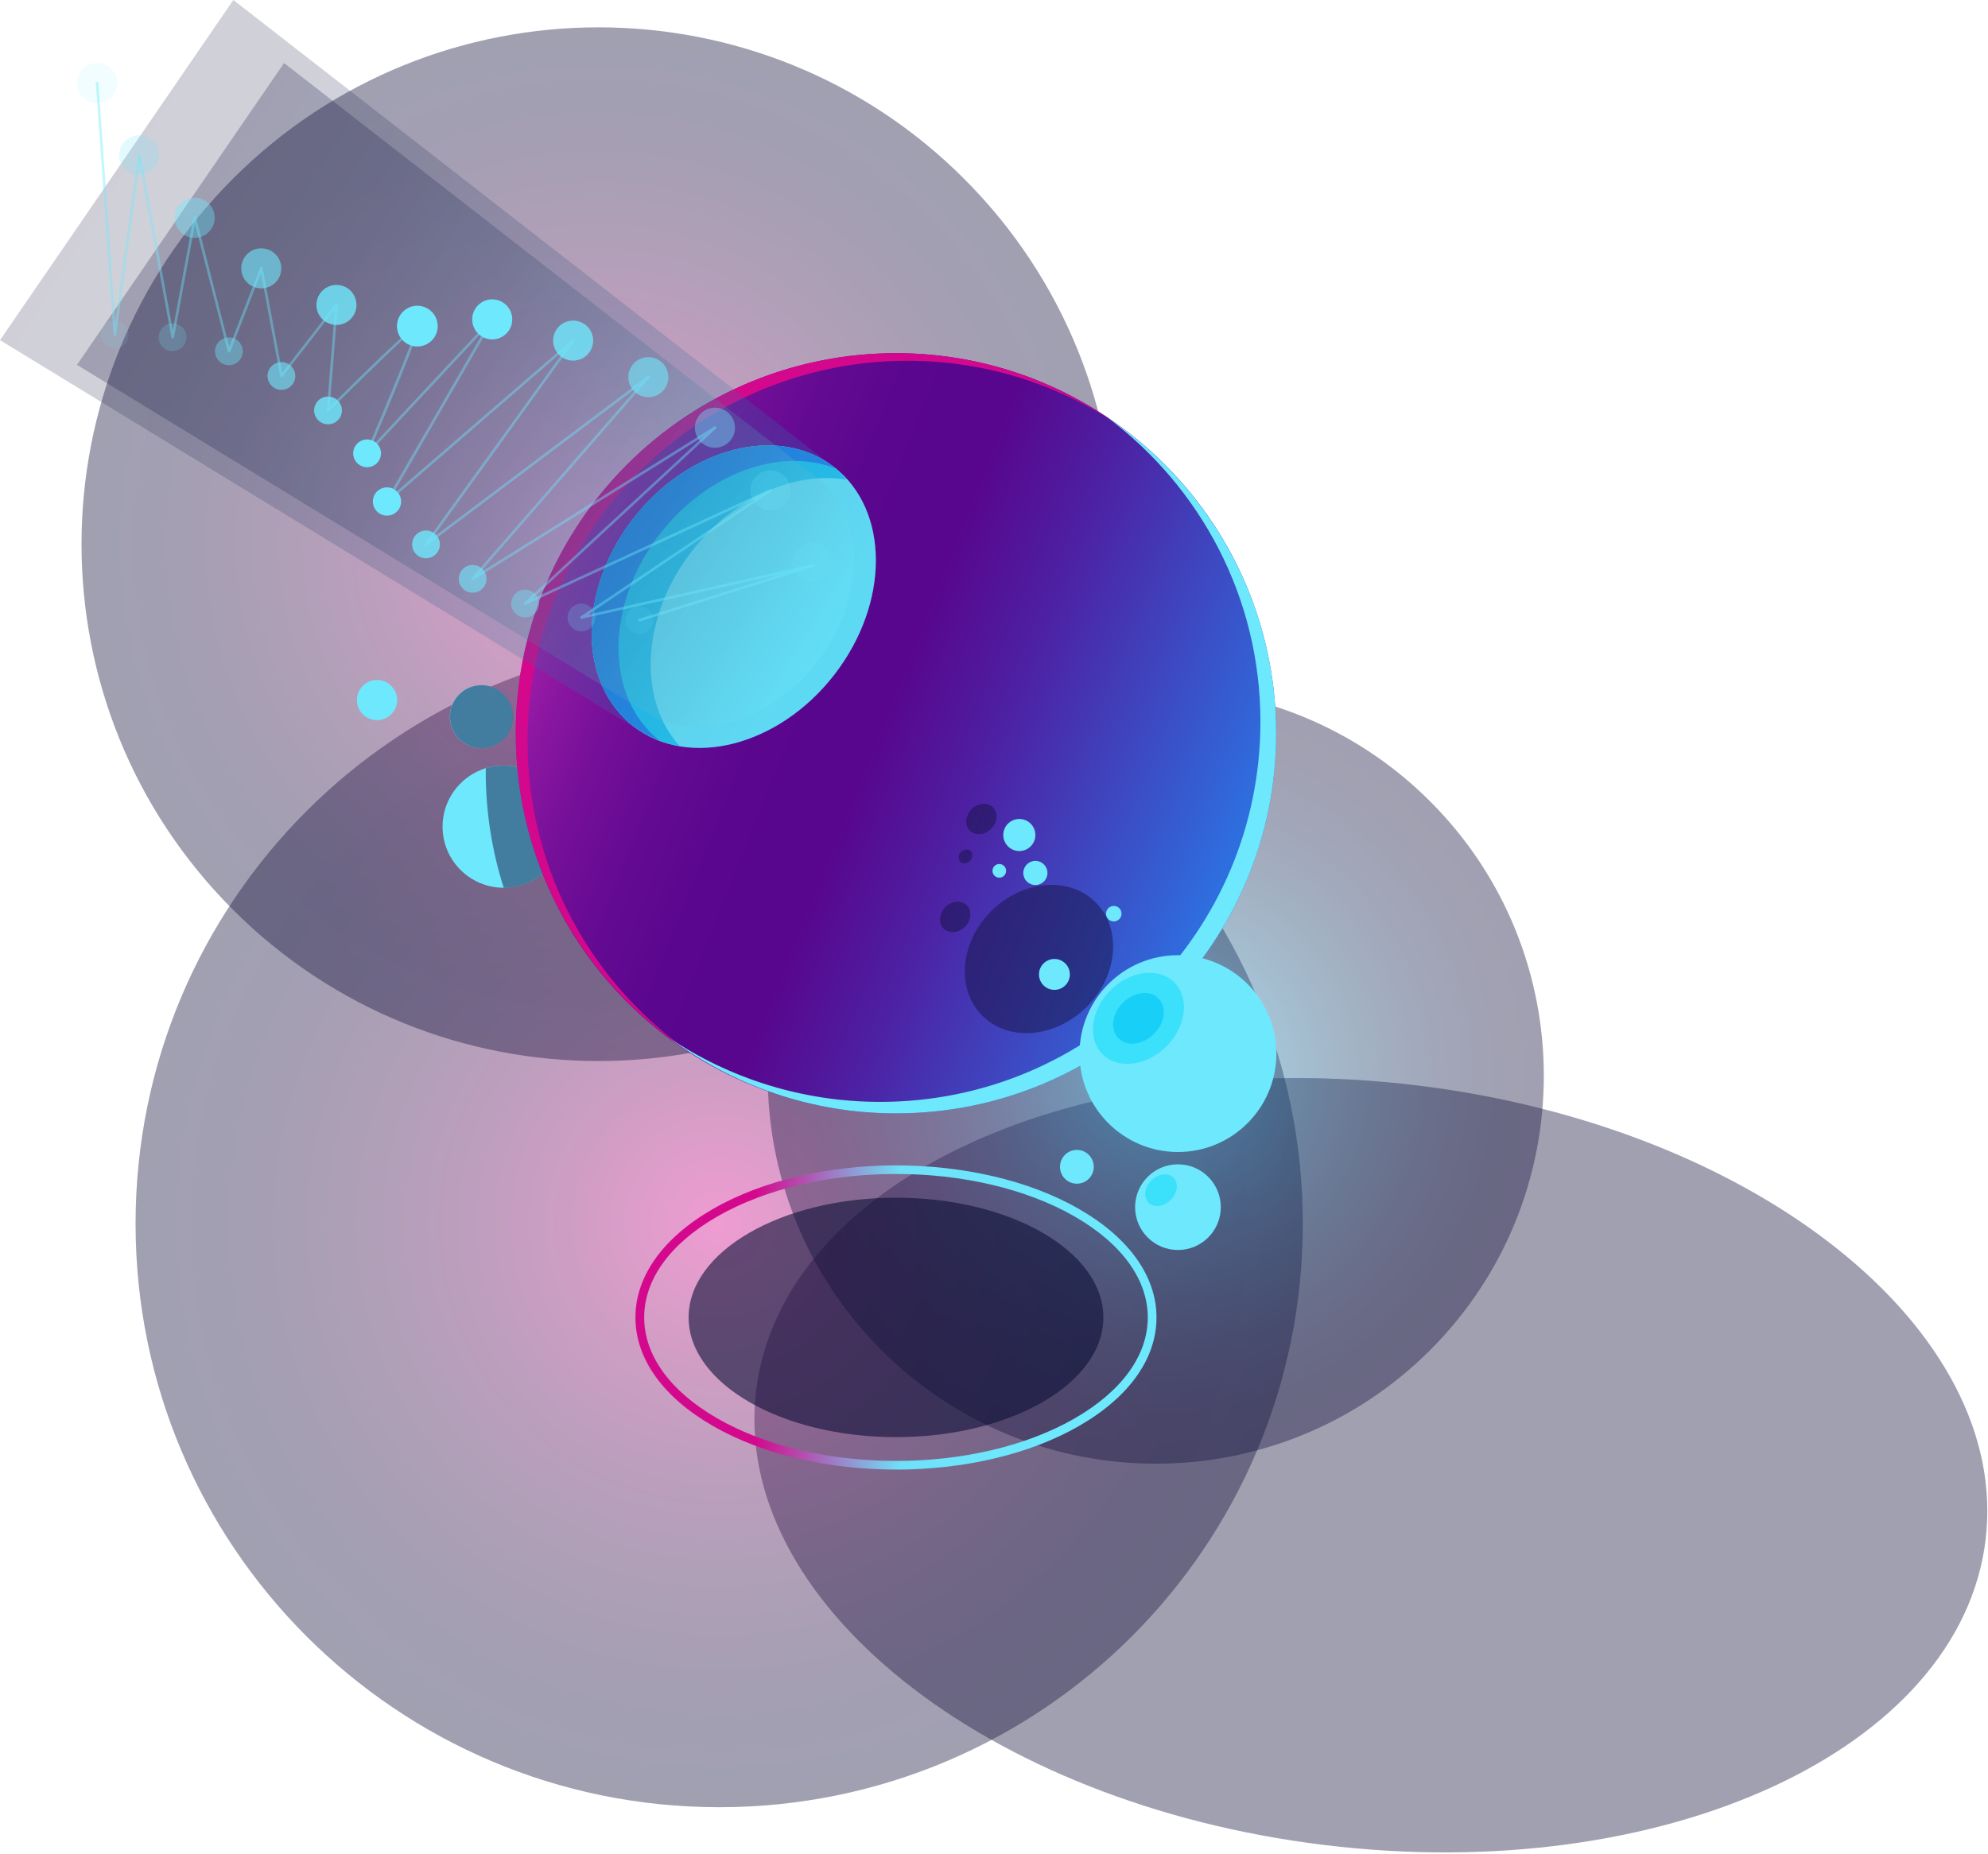 <svg width="431" height="402" viewBox="0 0 431 402" fill="none" xmlns="http://www.w3.org/2000/svg">
<g clip-path="url(#clip0_3129_123319)">
<path style="mix-blend-mode:lighten" opacity="0.4" d="M430.471 333.953C436.008 288.465 380.831 244.328 307.23 235.369C233.629 226.41 169.475 256.023 163.938 301.51C158.402 346.997 213.578 391.135 287.179 400.093C360.78 409.052 424.934 379.44 430.471 333.953Z" fill="url(#paint0_radial_3129_123319)"/>
<path style="mix-blend-mode:lighten" opacity="0.4" d="M155.92 391.89C225.8 391.89 282.45 335.24 282.45 265.36C282.45 195.479 225.8 138.83 155.92 138.83C86.039 138.83 29.39 195.479 29.39 265.36C29.39 335.24 86.039 391.89 155.92 391.89Z" fill="url(#paint1_radial_3129_123319)"/>
<path style="mix-blend-mode:lighten" opacity="0.4" d="M209.005 197.261C252.775 153.491 252.775 82.526 209.005 38.756C165.235 -5.014 94.27 -5.014 50.5 38.756C6.73 82.526 6.73 153.491 50.5 197.261C94.27 241.031 165.235 241.031 209.005 197.261Z" fill="url(#paint2_radial_3129_123319)"/>
<path style="mix-blend-mode:lighten" opacity="0.4" d="M310.062 292.759C342.917 259.904 342.917 206.636 310.062 173.781C277.208 140.926 223.939 140.926 191.085 173.781C158.23 206.636 158.23 259.904 191.085 292.759C223.939 325.614 277.208 325.614 310.062 292.759Z" fill="url(#paint3_radial_3129_123319)"/>
<path d="M109.2 192.51C116.517 192.51 122.45 186.578 122.45 179.26C122.45 171.942 116.517 166.01 109.2 166.01C101.882 166.01 95.95 171.942 95.95 179.26C95.95 186.578 101.882 192.51 109.2 192.51Z" fill="#6EE8FC"/>
<path opacity="0.5" d="M109.22 192.51C112.6 192.51 115.98 191.21 118.56 188.63C123.73 183.46 123.73 175.07 118.56 169.9C114.98 166.32 109.86 165.22 105.33 166.6C105.33 166.87 105.31 167.14 105.31 167.42C105.31 176.17 106.69 184.6 109.21 192.52L109.22 192.51Z" fill="#161242"/>
<path d="M109.2 150.58C111.87 153.25 111.87 157.58 109.2 160.25C106.53 162.92 102.2 162.92 99.53 160.25C96.86 157.58 96.86 153.25 99.53 150.58C102.2 147.91 106.53 147.91 109.2 150.58Z" fill="#6EE8FC"/>
<path opacity="0.5" d="M109.23 150.58C111.9 153.25 111.9 157.58 109.23 160.25C106.56 162.92 102.23 162.92 99.56 160.25C96.89 157.58 96.89 153.25 99.56 150.58C102.23 147.91 106.56 147.91 109.23 150.58Z" fill="#161242"/>
<path d="M81.74 156.17C84.148 156.17 86.1 154.218 86.1 151.81C86.1 149.402 84.148 147.45 81.74 147.45C79.332 147.45 77.38 149.402 77.38 151.81C77.38 154.218 79.332 156.17 81.74 156.17Z" fill="#6EE8FC"/>
<path d="M252.536 217.305C284.727 185.114 284.727 132.923 252.536 100.732C220.345 68.541 168.154 68.541 135.963 100.732C103.772 132.923 103.772 185.114 135.963 217.305C168.154 249.496 220.345 249.496 252.536 217.305Z" fill="url(#paint4_linear_3129_123319)"/>
<path opacity="0.6" d="M194.25 311.64C219.08 311.64 239.21 300.017 239.21 285.68C239.21 271.342 219.08 259.72 194.25 259.72C169.419 259.72 149.29 271.342 149.29 285.68C149.29 300.017 169.419 311.64 194.25 311.64Z" fill="#0C0F38"/>
<path d="M194.25 318.67C179.85 318.67 165.46 315.51 154.5 309.18C143.7 302.95 137.76 294.6 137.76 285.69C137.76 276.78 143.71 268.43 154.5 262.2C176.41 249.55 212.08 249.55 233.99 262.2C244.79 268.43 250.73 276.78 250.73 285.7C250.73 294.62 244.79 302.96 233.99 309.19C223.03 315.52 208.64 318.68 194.24 318.68L194.25 318.67ZM194.25 254.57C180.2 254.57 166.15 257.66 155.45 263.83C145.26 269.71 139.66 277.47 139.66 285.68C139.66 293.89 145.27 301.66 155.45 307.54C176.85 319.89 211.66 319.89 233.05 307.54C243.23 301.66 248.84 293.9 248.84 285.69C248.84 277.48 243.23 269.71 233.04 263.83C222.34 257.65 208.29 254.57 194.24 254.57H194.25Z" fill="url(#paint5_linear_3129_123319)"/>
<path d="M114.36 160.66C114.36 115.14 151.26 78.23 196.79 78.23C213.1 78.23 228.26 83.03 241.06 91.2C227.76 82 211.65 76.58 194.25 76.58C148.73 76.58 111.82 113.48 111.82 159.01C111.82 188.23 127.06 213.83 149.98 228.47C128.47 213.6 114.36 188.79 114.36 160.66Z" fill="#D4088C"/>
<path d="M239.98 90.45C260.14 105.48 273.26 129.43 273.26 156.51C273.26 202.03 236.36 238.94 190.83 238.94C173.91 238.94 158.18 233.82 145.09 225.08C158.82 235.31 175.79 241.44 194.24 241.44C239.76 241.44 276.67 204.54 276.67 159.01C276.67 130.41 262.09 105.23 239.98 90.45Z" fill="#6EE8FC"/>
<path d="M180.906 146.273C192.915 130.747 192.875 110.6 180.818 101.275C168.76 91.949 149.251 96.975 137.243 112.501C125.234 128.027 125.273 148.174 137.331 157.5C149.388 166.825 168.898 161.799 180.906 146.273Z" fill="#6DE0F6"/>
<path d="M149.98 119.55C159.04 107.83 172.37 102.12 183.55 104.02C182.69 103.07 181.86 102.08 180.82 101.28C168.76 91.95 149.26 96.98 137.25 112.5C125.24 128.02 125.28 148.17 137.34 157.49C140.3 159.78 143.71 161.18 147.34 161.79C138.22 151.67 139.01 133.72 149.98 119.54V119.55Z" fill="#25BFEC"/>
<path d="M143.05 115.8C153.36 102.47 169.19 96.95 181.09 101.55C180.99 101.47 180.92 101.36 180.82 101.28C168.76 91.95 149.26 96.98 137.25 112.5C125.24 128.02 125.28 148.17 137.34 157.49C139.04 158.81 140.91 159.76 142.87 160.52C131.12 151.09 131.14 131.19 143.05 115.79V115.8Z" fill="#267FE5"/>
<path opacity="0.5" d="M235.615 218.323C242.402 211.536 243.263 201.392 237.538 195.667C231.813 189.942 221.67 190.803 214.882 197.591C208.095 204.378 207.234 214.521 212.959 220.246C218.684 225.971 228.827 225.11 235.615 218.323Z" fill="#161242"/>
<path opacity="0.5" d="M214.887 179.715C216.278 178.325 216.455 176.248 215.283 175.076C214.112 173.905 212.035 174.082 210.645 175.472C209.254 176.863 209.077 178.939 210.249 180.111C211.42 181.283 213.497 181.105 214.887 179.715Z" fill="#161242"/>
<path opacity="0.5" d="M209.21 200.96C207.82 202.35 205.74 202.53 204.57 201.35C203.4 200.18 203.57 198.1 204.96 196.71C206.35 195.32 208.43 195.14 209.6 196.32C210.77 197.49 210.6 199.57 209.21 200.96Z" fill="#161242"/>
<path opacity="0.5" d="M210.28 186.67C209.65 187.3 208.71 187.38 208.18 186.85C207.65 186.32 207.73 185.38 208.36 184.75C208.99 184.12 209.93 184.04 210.46 184.57C210.99 185.1 210.91 186.04 210.28 186.67Z" fill="#161242"/>
<path d="M231.95 211.3C231.95 213.15 230.45 214.65 228.6 214.65C226.75 214.65 225.25 213.15 225.25 211.3C225.25 209.45 226.75 207.95 228.6 207.95C230.45 207.95 231.95 209.45 231.95 211.3Z" fill="#6EE8FC"/>
<path d="M243.15 198.13C243.15 199.06 242.4 199.81 241.47 199.81C240.54 199.81 239.79 199.06 239.79 198.13C239.79 197.2 240.54 196.45 241.47 196.45C242.4 196.45 243.15 197.2 243.15 198.13Z" fill="#6EE8FC"/>
<path d="M224.47 181.07C224.47 182.99 222.91 184.55 220.99 184.55C219.07 184.55 217.51 182.99 217.51 181.07C217.51 179.15 219.07 177.59 220.99 177.59C222.91 177.59 224.47 179.15 224.47 181.07Z" fill="#6EE8FC"/>
<path d="M218.13 188.84C218.13 189.66 217.47 190.32 216.65 190.32C215.83 190.32 215.17 189.66 215.17 188.84C215.17 188.02 215.83 187.36 216.65 187.36C217.47 187.36 218.13 188.02 218.13 188.84Z" fill="#6EE8FC"/>
<path d="M227.09 189.3C227.09 190.75 225.92 191.92 224.47 191.92C223.02 191.92 221.85 190.75 221.85 189.3C221.85 187.85 223.02 186.68 224.47 186.68C225.92 186.68 227.09 187.85 227.09 189.3Z" fill="#6EE8FC"/>
<path d="M255.38 249.81C267.166 249.81 276.72 240.256 276.72 228.47C276.72 216.684 267.166 207.13 255.38 207.13C243.594 207.13 234.04 216.684 234.04 228.47C234.04 240.256 243.594 249.81 255.38 249.81Z" fill="#6EE8FC"/>
<path d="M252.89 226.9C248.59 231.2 242.38 231.97 239.03 228.61C235.68 225.26 236.44 219.05 240.74 214.75C245.04 210.45 251.25 209.68 254.6 213.04C257.95 216.39 257.19 222.6 252.89 226.9Z" fill="#3BE1FA"/>
<path d="M250.19 224.2C247.8 226.59 244.34 227.02 242.48 225.15C240.62 223.28 241.04 219.83 243.43 217.44C245.82 215.05 249.28 214.62 251.14 216.49C253.01 218.36 252.58 221.81 250.19 224.2Z" fill="#18D0F7"/>
<path d="M255.38 271.06C260.511 271.06 264.67 266.9 264.67 261.77C264.67 256.639 260.511 252.48 255.38 252.48C250.249 252.48 246.09 256.639 246.09 261.77C246.09 266.9 250.249 271.06 255.38 271.06Z" fill="#6EE8FC"/>
<path d="M236.06 250.43C237.49 251.86 237.49 254.18 236.06 255.61C234.63 257.04 232.31 257.04 230.88 255.61C229.45 254.18 229.45 251.86 230.88 250.43C232.31 249 234.63 249 236.06 250.43Z" fill="#6EE8FC"/>
<path d="M253.82 260.21C252.33 261.7 250.17 261.97 249.01 260.8C247.85 259.63 248.11 257.48 249.6 255.99C251.09 254.5 253.25 254.23 254.41 255.4C255.57 256.57 255.31 258.72 253.82 260.21Z" fill="#3BE1FA"/>
<path style="mix-blend-mode:lighten" opacity="0.2" d="M180.83 101.28C180.64 101.14 180.44 101.03 180.25 100.89L50.59 0L0 73.76L139.58 159.02C151.7 166.19 169.62 160.88 180.91 146.28C192.92 130.76 192.88 110.61 180.82 101.29L180.83 101.28Z" fill="url(#paint6_linear_3129_123319)"/>
<path style="mix-blend-mode:lighten" opacity="0.25" d="M177.14 103.54C176.97 103.41 176.79 103.31 176.62 103.19L61.58 13.67L16.69 79.12L140.55 154.77C151.31 161.13 167.21 156.42 177.22 143.47C187.88 129.7 187.84 111.82 177.14 103.55V103.54Z" fill="url(#paint7_linear_3129_123319)"/>
<path d="M107.2 64.94C104.82 64.67 102.67 66.39 102.4 68.77C102.13 71.15 103.85 73.3 106.23 73.57C108.61 73.84 110.76 72.12 111.03 69.74C111.3 67.36 109.58 65.21 107.2 64.94Z" fill="#6EE8FC"/>
<path opacity="0.8" d="M128.435 75.036C129.084 72.728 127.739 70.332 125.432 69.683C123.125 69.034 120.728 70.378 120.079 72.685C119.43 74.993 120.774 77.389 123.082 78.038C125.389 78.687 127.786 77.343 128.435 75.036Z" fill="#6EE8FC"/>
<path opacity="0.6" d="M142.66 77.99C140.56 76.83 137.92 77.59 136.76 79.69C135.6 81.79 136.36 84.43 138.46 85.59C140.56 86.75 143.2 85.99 144.36 83.89C145.52 81.79 144.76 79.15 142.66 77.99Z" fill="#6EE8FC"/>
<path opacity="0.4" d="M157.8 89.43C155.97 87.88 153.23 88.12 151.68 89.95C150.13 91.78 150.37 94.52 152.2 96.07C154.03 97.62 156.77 97.38 158.32 95.55C159.87 93.72 159.63 90.98 157.8 89.43Z" fill="#6EE8FC"/>
<path opacity="0.2" d="M170.42 103.61C168.92 101.74 166.19 101.43 164.32 102.93C162.45 104.43 162.14 107.16 163.64 109.03C165.14 110.9 167.87 111.21 169.74 109.71C171.61 108.21 171.92 105.48 170.42 103.61Z" fill="#6EE8FC"/>
<path opacity="0.1" d="M180.51 122.03C180.54 119.63 178.63 117.66 176.23 117.63C173.83 117.6 171.86 119.51 171.83 121.91C171.8 124.31 173.71 126.28 176.11 126.31C178.51 126.34 180.48 124.43 180.51 122.03Z" fill="#6EE8FC"/>
<path d="M89.99 75.11C92.41 75.38 94.6 73.64 94.87 71.21C95.14 68.79 93.4 66.6 90.97 66.33C88.55 66.06 86.36 67.8 86.09 70.23C85.82 72.65 87.56 74.84 89.99 75.11Z" fill="#6EE8FC"/>
<path opacity="0.8" d="M71.63 70.26C73.91 70.99 76.36 69.72 77.08 67.44C77.81 65.16 76.54 62.71 74.26 61.99C71.98 61.26 69.53 62.53 68.81 64.81C68.08 67.09 69.35 69.54 71.63 70.26Z" fill="#6EE8FC"/>
<path opacity="0.6" d="M54.54 61.99C56.64 63.15 59.28 62.39 60.44 60.29C61.6 58.19 60.84 55.55 58.74 54.39C56.64 53.23 54 53.99 52.84 56.09C51.68 58.19 52.44 60.83 54.54 61.99Z" fill="#6EE8FC"/>
<path opacity="0.4" d="M39.4 50.55C41.23 52.1 43.97 51.86 45.52 50.03C47.07 48.2 46.83 45.46 45 43.91C43.17 42.36 40.43 42.6 38.88 44.43C37.33 46.26 37.57 49 39.4 50.55Z" fill="#6EE8FC"/>
<path opacity="0.2" d="M26.78 36.37C28.28 38.24 31.01 38.55 32.88 37.05C34.75 35.55 35.06 32.82 33.56 30.95C32.06 29.08 29.33 28.77 27.46 30.27C25.59 31.77 25.28 34.5 26.78 36.37Z" fill="#6EE8FC"/>
<path opacity="0.1" d="M16.69 17.95C16.66 20.35 18.57 22.32 20.97 22.35C23.37 22.38 25.34 20.47 25.37 18.07C25.4 15.67 23.49 13.7 21.09 13.67C18.69 13.64 16.72 15.55 16.69 17.95Z" fill="#6EE8FC"/>
<path d="M82.079 96.62C83.01 98 82.65 99.87 81.269 100.8C79.889 101.73 78.019 101.37 77.09 99.99C76.159 98.61 76.519 96.74 77.9 95.81C79.279 94.88 81.15 95.24 82.079 96.62Z" fill="#6EE8FC"/>
<path opacity="0.8" d="M73.24 86.86C74.42 88.03 74.43 89.94 73.26 91.12C72.09 92.3 70.18 92.31 69 91.14C67.82 89.97 67.81 88.06 68.98 86.88C70.15 85.7 72.06 85.69 73.24 86.86Z" fill="#6EE8FC"/>
<path opacity="0.6" d="M62.669 79.02C64.059 79.94 64.439 81.81 63.52 83.19C62.599 84.58 60.73 84.96 59.349 84.04C57.959 83.12 57.58 81.25 58.499 79.87C59.419 78.48 61.289 78.1 62.669 79.02Z" fill="#6EE8FC"/>
<path opacity="0.4" d="M50.77 73.39C52.309 74.02 53.05 75.78 52.419 77.32C51.789 78.86 50.029 79.6 48.489 78.97C46.95 78.34 46.209 76.58 46.84 75.04C47.469 73.5 49.23 72.76 50.77 73.39Z" fill="#6EE8FC"/>
<path opacity="0.2" d="M38 70.19C39.63 70.51 40.7 72.09 40.38 73.72C40.06 75.35 38.48 76.42 36.85 76.1C35.22 75.78 34.15 74.2 34.47 72.57C34.79 70.94 36.37 69.87 38 70.19Z" fill="#6EE8FC"/>
<path opacity="0.1" d="M23.44 69.9C24.9 69.11 26.73 69.65 27.52 71.12C28.31 72.59 27.77 74.41 26.3 75.2C24.84 75.99 23.01 75.45 22.22 73.98C21.43 72.52 21.97 70.69 23.44 69.9Z" fill="#6EE8FC"/>
<path d="M81.359 110.46C80.409 109.06 80.79 107.15 82.189 106.21C83.59 105.26 85.499 105.64 86.439 107.04C87.389 108.44 87.01 110.35 85.609 111.29C84.21 112.24 82.299 111.86 81.359 110.46Z" fill="#6EE8FC"/>
<path opacity="0.8" d="M90.239 120.19C89.059 119.02 89.049 117.11 90.219 115.93C91.389 114.75 93.299 114.74 94.479 115.91C95.659 117.08 95.669 118.99 94.499 120.17C93.329 121.35 91.419 121.36 90.239 120.19Z" fill="#6EE8FC"/>
<path opacity="0.6" d="M100.81 128.03C99.419 127.11 99.04 125.24 99.96 123.86C100.88 122.47 102.75 122.09 104.13 123.01C105.52 123.93 105.9 125.8 104.98 127.18C104.06 128.57 102.19 128.95 100.81 128.03Z" fill="#6EE8FC"/>
<path opacity="0.4" d="M112.709 133.66C111.169 133.03 110.429 131.27 111.059 129.73C111.689 128.19 113.449 127.45 114.989 128.08C116.529 128.71 117.269 130.47 116.639 132.01C116.009 133.55 114.249 134.29 112.709 133.66Z" fill="#6EE8FC"/>
<path opacity="0.2" d="M125.48 136.86C123.85 136.54 122.78 134.96 123.1 133.33C123.42 131.7 125 130.63 126.63 130.95C128.26 131.27 129.33 132.85 129.01 134.48C128.69 136.11 127.11 137.18 125.48 136.86Z" fill="#6EE8FC"/>
<path opacity="0.1" d="M140.039 137.15C138.579 137.94 136.749 137.4 135.959 135.93C135.169 134.47 135.709 132.64 137.179 131.85C138.639 131.06 140.469 131.6 141.259 133.07C142.049 134.53 141.509 136.36 140.039 137.15Z" fill="#6EE8FC"/>
<path opacity="0.4" d="M138.61 134.78C138.49 134.78 138.38 134.7 138.34 134.58C138.29 134.43 138.38 134.27 138.53 134.22L169.91 124.35L126.12 134.18C125.99 134.21 125.85 134.14 125.8 134.02C125.75 133.9 125.79 133.75 125.9 133.67L163.94 108.06L113.98 131.13C113.85 131.19 113.7 131.15 113.63 131.03C113.55 130.91 113.57 130.76 113.67 130.66L152.63 94.57L102.64 125.76C102.52 125.83 102.37 125.81 102.27 125.7C102.18 125.59 102.18 125.44 102.27 125.33L138.58 83.64L92.54 118.27C92.43 118.35 92.27 118.35 92.17 118.25C92.07 118.15 92.06 117.99 92.14 117.88L122.61 75.66L84.09 108.96C83.99 109.05 83.83 109.05 83.72 108.96C83.61 108.87 83.59 108.72 83.66 108.6L105.24 71.26L79.8 98.49C79.71 98.59 79.55 98.61 79.44 98.53C79.32 98.45 79.28 98.31 79.33 98.18C83.51 88.43 89.56 73.85 90.19 71.18C88.09 72.69 78.03 82.51 71.33 89.19C71.25 89.27 71.12 89.3 71.01 89.25C70.9 89.2 70.84 89.09 70.85 88.97L72.6 67.04L61.25 81.69C61.18 81.78 61.07 81.82 60.96 81.79C60.85 81.76 60.77 81.68 60.75 81.57L56.57 59.21L49.92 76.27C49.88 76.38 49.77 76.48 49.64 76.45C49.52 76.45 49.41 76.36 49.38 76.24L42.27 48.54L37.73 73.19C37.71 73.32 37.59 73.42 37.45 73.42C37.31 73.42 37.2 73.32 37.17 73.19L30.24 35.45L25.18 72.58C25.16 72.72 25.03 72.83 24.89 72.83C24.74 72.83 24.63 72.71 24.62 72.57L20.78 18.03C20.77 17.87 20.89 17.74 21.04 17.73C21.2 17.73 21.33 17.84 21.34 17.99L24.99 69.79L29.92 33.62C29.94 33.48 30.06 33.38 30.19 33.37C30.33 33.39 30.45 33.47 30.48 33.6L37.46 71.56L41.95 47.16C41.97 47.03 42.09 46.93 42.22 46.93C42.35 46.94 42.47 47.02 42.5 47.14L49.71 75.23L56.4 58.07C56.45 57.95 56.57 57.88 56.69 57.89C56.82 57.9 56.92 58 56.94 58.12L61.19 80.84L72.74 65.93C72.82 65.83 72.95 65.79 73.07 65.84C73.19 65.88 73.26 66 73.25 66.13L71.49 88.24C79.8 79.96 89.58 70.43 90.55 70.43C90.56 70.43 90.57 70.43 90.58 70.43C90.66 70.45 90.76 70.53 90.79 70.6C91.24 71.5 84.2 88.25 80.51 96.9L106.54 69.04C106.64 68.93 106.8 68.92 106.92 69C107.04 69.09 107.07 69.25 107 69.37L85.02 107.41L124.1 73.62C124.21 73.53 124.37 73.53 124.48 73.62C124.59 73.72 124.6 73.88 124.52 74L93.72 116.67L140.42 81.54C140.54 81.45 140.7 81.47 140.8 81.57C140.9 81.68 140.9 81.84 140.8 81.95L103.96 124.25L154.87 92.49C154.99 92.41 155.16 92.44 155.25 92.56C155.34 92.68 155.32 92.84 155.22 92.94L115.38 129.85L166.93 106.05C167.06 105.99 167.22 106.05 167.3 106.17C167.37 106.3 167.33 106.46 167.21 106.55L127.49 133.29L176.4 122.32C176.54 122.29 176.7 122.38 176.74 122.52C176.78 122.67 176.7 122.82 176.55 122.86L138.72 134.76C138.72 134.76 138.66 134.77 138.64 134.77L138.61 134.78Z" fill="#6EE8FC"/>
</g>
<defs>
<radialGradient id="paint0_radial_3129_123319" cx="0" cy="0" r="1" gradientUnits="userSpaceOnUse" gradientTransform="translate(982.345 1169.94) rotate(51.58) scale(100.272 110.957)">
<stop offset="0.01" stop-color="#25BFEC"/>
<stop offset="0.05" stop-color="#23B4E1"/>
<stop offset="0.22" stop-color="#1E82AF"/>
<stop offset="0.39" stop-color="#1A5986"/>
<stop offset="0.56" stop-color="#173A66"/>
<stop offset="0.72" stop-color="#14234F"/>
<stop offset="0.87" stop-color="#131541"/>
<stop offset="1" stop-color="#13113D"/>
</radialGradient>
<radialGradient id="paint1_radial_3129_123319" cx="0" cy="0" r="1" gradientUnits="userSpaceOnUse" gradientTransform="translate(155.92 265.36) scale(126.53)">
<stop offset="0.01" stop-color="#D4088C"/>
<stop offset="0.1" stop-color="#B70980"/>
<stop offset="0.26" stop-color="#850B6B"/>
<stop offset="0.42" stop-color="#5C0D5B"/>
<stop offset="0.58" stop-color="#3C0F4D"/>
<stop offset="0.73" stop-color="#251044"/>
<stop offset="0.87" stop-color="#17103E"/>
<stop offset="1" stop-color="#13113D"/>
</radialGradient>
<radialGradient id="paint2_radial_3129_123319" cx="0" cy="0" r="1" gradientUnits="userSpaceOnUse" gradientTransform="translate(129.756 118.009) scale(112.08)">
<stop offset="0.01" stop-color="#D4088C"/>
<stop offset="0.1" stop-color="#B70980"/>
<stop offset="0.26" stop-color="#850B6B"/>
<stop offset="0.42" stop-color="#5C0D5B"/>
<stop offset="0.58" stop-color="#3C0F4D"/>
<stop offset="0.73" stop-color="#251044"/>
<stop offset="0.87" stop-color="#17103E"/>
<stop offset="1" stop-color="#13113D"/>
</radialGradient>
<radialGradient id="paint3_radial_3129_123319" cx="0" cy="0" r="1" gradientUnits="userSpaceOnUse" gradientTransform="translate(250.576 233.273) scale(84.13)">
<stop offset="0.01" stop-color="#25BFEC"/>
<stop offset="0.05" stop-color="#23B4E1"/>
<stop offset="0.22" stop-color="#1E82AF"/>
<stop offset="0.39" stop-color="#1A5986"/>
<stop offset="0.56" stop-color="#173A66"/>
<stop offset="0.72" stop-color="#14234F"/>
<stop offset="0.87" stop-color="#131541"/>
<stop offset="1" stop-color="#13113D"/>
</radialGradient>
<linearGradient id="paint4_linear_3129_123319" x1="117.343" y1="128.134" x2="270.363" y2="189.604" gradientUnits="userSpaceOnUse">
<stop stop-color="#A31FA9"/>
<stop offset="0.07" stop-color="#8A16A0"/>
<stop offset="0.15" stop-color="#740F98"/>
<stop offset="0.24" stop-color="#640A92"/>
<stop offset="0.34" stop-color="#5A068F"/>
<stop offset="0.48" stop-color="#58068E"/>
<stop offset="0.63" stop-color="#4D21A3"/>
<stop offset="0.94" stop-color="#3167D9"/>
<stop offset="1" stop-color="#2C75E4"/>
</linearGradient>
<linearGradient id="paint5_linear_3129_123319" x1="137.76" y1="285.68" x2="250.73" y2="285.68" gradientUnits="userSpaceOnUse">
<stop stop-color="#D4088C"/>
<stop offset="0.23" stop-color="#D4088C"/>
<stop offset="0.51" stop-color="#6EE1F8"/>
<stop offset="0.78" stop-color="#6EE8FC"/>
<stop offset="1" stop-color="#6EE8FC"/>
</linearGradient>
<linearGradient id="paint6_linear_3129_123319" x1="185.03" y1="136.91" x2="24.09" y2="36.13" gradientUnits="userSpaceOnUse">
<stop offset="0.01" stop-color="#25BFEC"/>
<stop offset="0.05" stop-color="#23B4E1"/>
<stop offset="0.22" stop-color="#1E82AF"/>
<stop offset="0.39" stop-color="#1A5986"/>
<stop offset="0.56" stop-color="#173A66"/>
<stop offset="0.72" stop-color="#14234F"/>
<stop offset="0.87" stop-color="#131541"/>
<stop offset="1" stop-color="#13113D"/>
</linearGradient>
<linearGradient id="paint7_linear_3129_123319" x1="180.87" y1="135.16" x2="38.06" y2="45.72" gradientUnits="userSpaceOnUse">
<stop offset="0.01" stop-color="#70E8FC"/>
<stop offset="0.15" stop-color="#5AB5CE"/>
<stop offset="0.3" stop-color="#4483A2"/>
<stop offset="0.46" stop-color="#325A7E"/>
<stop offset="0.6" stop-color="#243A61"/>
<stop offset="0.75" stop-color="#1B234D"/>
<stop offset="0.88" stop-color="#151541"/>
<stop offset="1" stop-color="#13113D"/>
</linearGradient>
<clipPath id="clip0_3129_123319">
<rect width="430.89" height="401.72" fill="white"/>
</clipPath>
</defs>
</svg>
